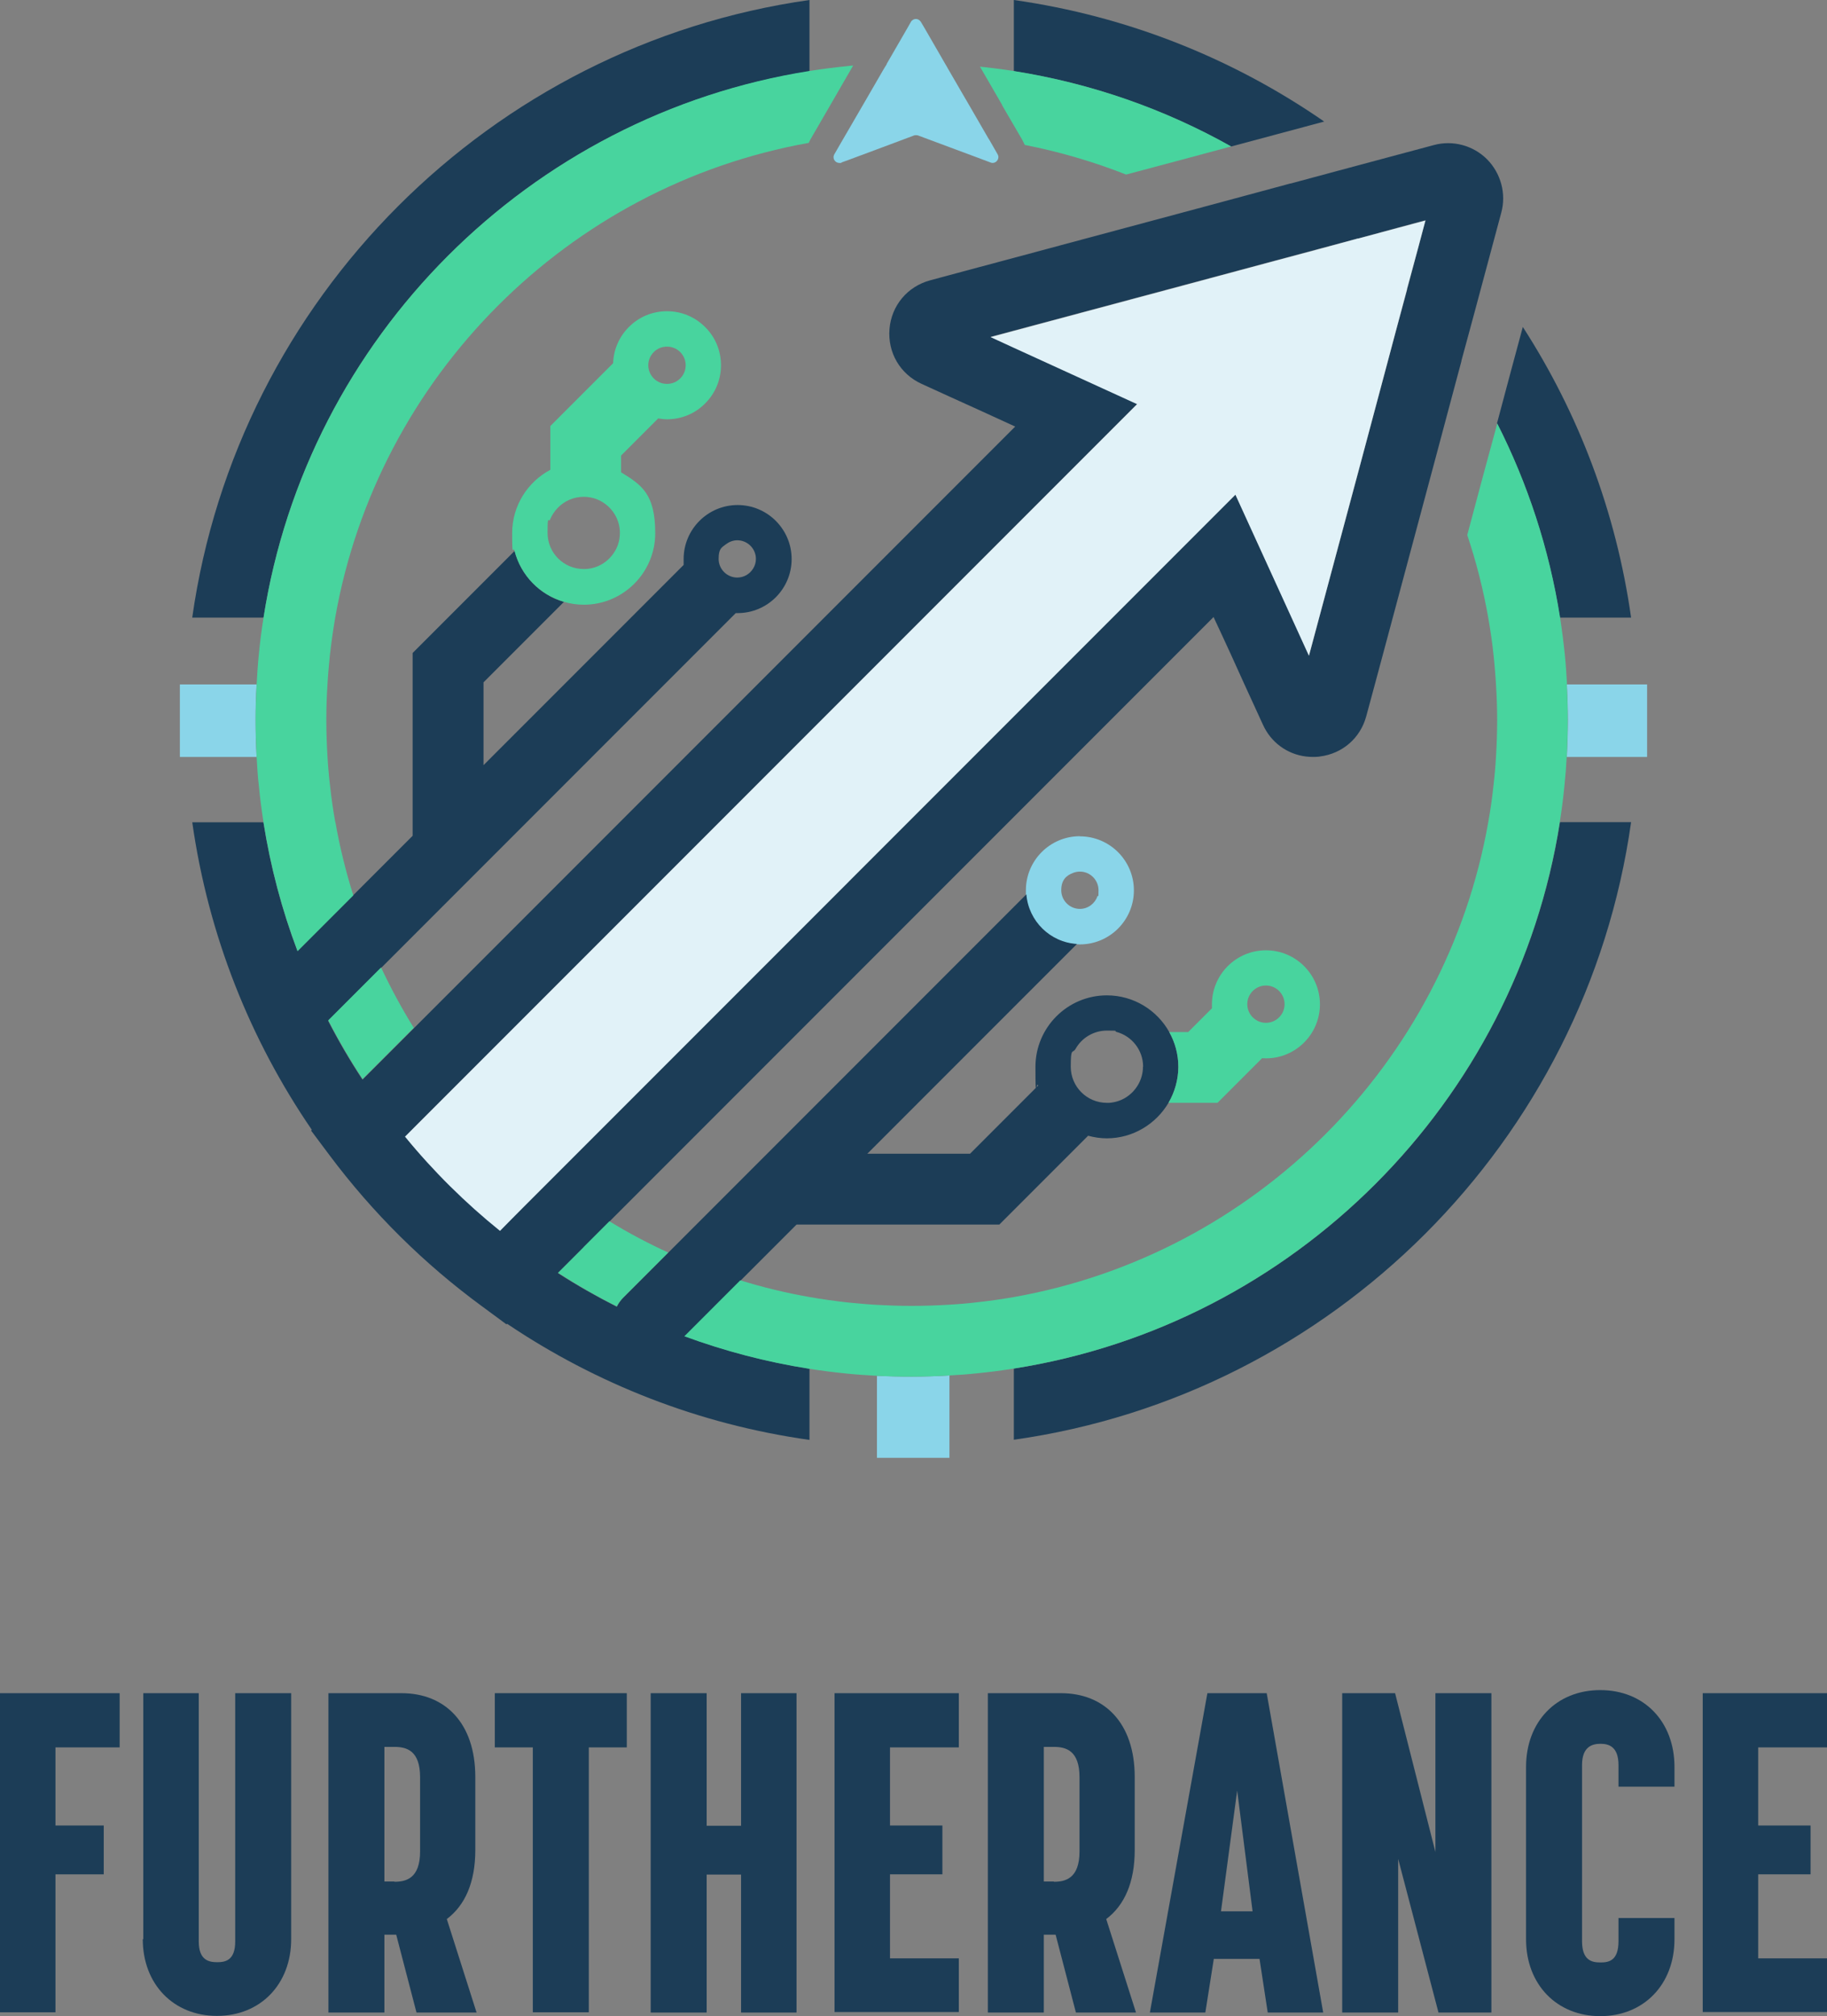 <?xml version="1.0" encoding="UTF-8"?><svg id="b" xmlns="http://www.w3.org/2000/svg" viewBox="0 0 711.5 784.7"><rect x="0" y="0" width="711.5" height="784.7" fill="#808080" stroke="none"/><defs><style>.e{fill:#8ad5e9;}.f{fill:#48d49e;}.g{fill:#e1f2f8;}.h{fill:#1c3d57;}</style></defs><g id="c"><g id="d"><path class="e" d="M637.67,266.38h-27.48c.23,4.57.4,9.2.4,13.83s-.17,9.6-.4,14.4h31.25v-28.23h-3.77Z"/><path class="e" d="M99.88,266.38h-29.83v28.23h29.88c-.29-4.74-.4-9.54-.4-14.4s.11-9.26.4-13.83h-.06Z"/><path class="e" d="M341.52,535.39v32h28.23v-32.05c-4.86.29-9.77.46-14.68.46s-9.03-.11-13.54-.34v-.06Z"/><path class="e" d="M385.12,54.22l-4.4-7.6-4.17-7.2-1.37-2.34-5.77-9.94-1.14-2-.11-.17-1.94-3.37-6.11-10.57-1.49-2.51c-.46-.74-1.2-1.14-1.94-1.14s-1.54.4-1.94,1.14l-1.43,2.51-6.11,10.57-1.89,3.26v.17c-.06,0-1.31,2.11-1.31,2.11l-6.91,11.94-1.2,2.06-5.54,9.54-1.77,3.03-3.66,6.34c-.91,1.6.29,3.37,1.94,3.37s.51,0,.8-.17l2.69-.97,5.54-2.06,5.54-2.06,14.51-5.43c.23-.11.51-.11.8-.11s.51,0,.8.11l12.11,4.51,5.54,2.06,5.54,2.06,5.03,1.89c.29.11.57.17.8.17,1.6,0,2.86-1.83,1.94-3.37l-3.37-5.89v.06Z"/><path class="e" d="M420.55,325.46c-11.6,0-21.03,9.43-21.03,21.03s0,1.14.06,1.71c.86,10.4,9.26,18.68,19.71,19.31.4,0,.86.06,1.26.06,11.6,0,21.03-9.43,21.03-21.03s-9.43-21.03-21.03-21.03v-.06ZM420.55,353.75c-4,0-7.26-3.26-7.26-7.26s1.94-5.77,4.74-6.8c.8-.29,1.66-.46,2.51-.46,4,0,7.26,3.26,7.26,7.26s-.17,1.54-.4,2.29c-.97,2.86-3.66,4.97-6.86,4.97Z"/><path class="h" d="M102.63,240.38c17.08-109.08,103.54-195.53,212.61-212.61V0C191.02,17.6,92.46,116.16,74.86,240.38h27.77Z"/><path class="h" d="M607.5,240.38h27.71c-5.83-41.2-20.51-79.59-42.17-113.13l-4.91,18.23-5.14,19.26c11.88,23.37,20.28,48.8,24.51,75.65h0Z"/><path class="h" d="M498.03,52.05l17.66-4.74C480.37,22.86,439.23,6.29,394.83,0v27.71c30.28,4.74,58.85,14.86,84.62,29.31,0,0,18.57-4.97,18.57-4.97Z"/><path class="h" d="M607.5,319.98c-17.14,109.13-103.54,195.53-212.67,212.67v27.71c124.28-17.54,222.84-116.11,240.38-240.38h-27.71Z"/><path class="h" d="M423.69,442.02c2.34.63,4.8,1.03,7.31,1.03,10.23,0,19.2-5.6,24.06-13.83,2.4-4.11,3.83-8.91,3.83-14s-1.31-9.54-3.54-13.54c-4.74-8.51-13.88-14.28-24.28-14.28-15.37,0-27.83,12.51-27.83,27.83s.4,4.97,1.03,7.31l-9.37,9.37-14.11,14.11-3.03,3.03h-40l3.77-3.77,28.23-28.23,5.54-5.54,5.54-5.54,14.11-14.11,24.46-24.46c-10.46-.63-18.86-8.91-19.71-19.31l-4.74,4.74-14.11,14.11-5.54,5.54-5.54,5.54-28.23,28.23-5.54,5.54-5.54,5.54-15.26,15.26-55.02,55.02-10.4,10.4-7.09,7.09c-1.03,1.03-1.83,2.17-2.46,3.37,0,0,0,.11-.06.11-7.89-4-15.54-8.34-22.91-13.08l.11-.11,9.83-9.83,10.06-10.06,77.94-77.94,15.26-15.26,5.54-5.54,5.54-5.54,28.23-28.23,5.54-5.54,5.54-5.54,11.94-11.94,2.17-2.17,12.23-12.23,5.54-5.54,5.54-5.54,28.23-28.23,5.54-5.54,5.54-5.54,14.91-14.91.17-.17v.17c.06,0,6.91,14.91,6.91,14.91l2.51,5.54,2.51,5.54,7.26,15.83c3.14,6.91,9.43,11.43,16.68,12.34,1.49.17,3.03.23,4.63.11.29,0,.57-.06.86-.11,8.74-1.09,15.77-7.14,18.06-15.71l3.37-12.46,1.49-5.54,1.49-5.54,4-14.91,5.49-20.46,11.2-41.77,5.2-19.48,4.8-17.94v-.17l4.74-17.48,4.51-16.8,6.29-23.43c2-7.37-.17-15.31-5.54-20.74-5.43-5.43-13.37-7.54-20.74-5.54l-22.4,6-16.4,4.4-16.97,4.57h-.17l-17.37,4.69-18.68,5.03-45.14,12.11-26.17,7.03-14.11,3.77-5.54,1.49-5.54,1.49-7.66,2.06c-8.86,2.4-15.08,9.83-15.83,18.97-.74,9.14,4.11,17.48,12.46,21.31l11.03,5.03,5.54,2.51,5.54,2.51,14.11,6.46.29.11-.29.29-14.11,14.11-5.54,5.54-5.54,5.54-28.23,28.23-5.54,5.54-5.54,5.54-9.77,9.77-5.43,5.43-9.49,9.49-5.54,5.54-5.54,5.54-28.23,28.23-5.54,5.54-5.54,5.54-14.4,14.4-79.99,79.99-10.06,10.06-9.77,9.77-.11.11c-4.86-7.37-9.31-14.97-13.37-22.86,0,0,.06-.06.11-.11,0,0,.11-.11.17-.17l9.94-9.94,10.4-10.4,56.51-56.51,14.4-14.4,5.54-5.54,5.54-5.54,28.23-28.23,5.54-5.54,5.54-5.54,14.91-14.91,1.89-1.89h.74c11.6,0,21.03-9.43,21.03-21.03s-9.43-21.03-21.03-21.03-21.03,9.43-21.03,21.03,0,1.49.11,2.17l-20.68,20.68-14.91,14.91-5.54,5.54-5.54,5.54-28.23,28.23-3.14,3.14v-32.23l4.63-4.63,5.54-5.54,14.91-14.91,6.23-6.23c-9.43-2.74-16.74-10.28-19.2-19.83l-26.06,26.06-13.66,13.66v71.14l-23.14,23.14-10.97,10.97-10.63,10.63-.11.11c-6.06-16-10.51-32.74-13.26-50.11h-27.71c6.23,43.94,22.51,84.62,46.57,119.71l-.29.29,7.14,9.54c16.8,22.46,36.74,42.23,59.42,58.85l9.54,7.03.23-.23c34.63,23.31,74.62,39.14,117.76,45.2v-27.71c-16.74-2.63-33.03-6.91-48.51-12.63l.11-.11,10.63-10.63,11.03-11.03,21.71-21.71h78.97l5.71-5.71,28.86-28.86h-.06ZM445.11,415.17c0,5.2-2.86,9.77-7.09,12.23-1.77,1.03-3.83,1.66-6,1.83h-.97c-7.77,0-14.06-6.29-14.06-14.06s.69-4.91,1.89-6.97c2.4-4.23,6.97-7.09,12.23-7.09s2.51.17,3.66.51c6,1.6,10.4,7.09,10.4,13.54h-.06ZM294.38,217.53c0,1.37-.4,2.69-1.09,3.77-1.26,2.06-3.54,3.49-6.17,3.49-4,0-7.26-3.26-7.26-7.26s1.14-4.4,2.86-5.71c1.2-.91,2.74-1.54,4.4-1.54,4,0,7.26,3.26,7.26,7.26h0ZM294.5,305.58l5.54-5.54,5.54-5.54,9.71-9.71,15.26-15.26,3.26-3.26,2.29-2.29,3.26-3.26,2.29-2.29,3.26-3.26,14.91-14.91,10-10,5.54-5.54,5.54-5.54,14.11-14.11,47.88-47.88-47.88-21.88-9.2-4.23,9.2-2.46,65.54-17.54,36.17-9.71,16.46-4.4,15.6-4.17h.17l15.54-4.23,10.68-2.86-2.91,10.91-4.23,15.83v.17l-4.34,16-4.51,16.91-9.31,34.85-16.06,59.82-4,14.91-6.8-14.91-21.83-47.77-47.77,47.77-14.91,14.91-5.54,5.54-5.54,5.54-12.46,12.46-14.11,14.11-1.66,1.66-3.83,3.83-1.66,1.66-3.83,3.83-1.66,1.66-14.4,14.4-12.17,12.17-5.54,5.54-5.54,5.54-15.26,15.26-101.02,101.02-9.88,9.88-9.6,9.6h-.06c-.63-.4-1.2-.91-1.83-1.43-1.77-1.49-3.54-2.97-5.26-4.46-1.2-1.09-2.46-2.11-3.66-3.2-.97-.91-1.94-1.77-2.91-2.69-1.43-1.31-2.8-2.69-4.23-4-.97-.91-1.89-1.89-2.86-2.8-1.49-1.54-2.97-3.03-4.46-4.57-.74-.8-1.49-1.54-2.23-2.34-1.71-1.83-3.37-3.71-5.03-5.6-.63-.69-1.2-1.43-1.83-2.11-.91-1.09-1.77-2.17-2.69-3.26h.06c0-.06,9.6-9.66,9.6-9.66l9.88-9.88,102.79-102.79,14.4-14.4v-.06Z"/><path class="f" d="M390.26,40.97l4.63,7.94,3.26,5.6c.34.63.63,1.26.91,1.89,13.66,2.69,26.86,6.57,39.48,11.54l21.43-5.71,19.37-5.2h.17c-25.77-14.51-54.34-24.57-84.62-29.37-4.4-.69-8.8-1.26-13.26-1.71l.11.17,8.57,14.8-.06.06Z"/><path class="f" d="M610.25,266.38c-.11-1.83-.23-3.66-.34-5.54-.11-1.83-.29-3.66-.46-5.54-.51-5.03-1.14-10-1.89-14.91-4.23-26.8-12.63-52.22-24.51-75.65v.23l-5.54,20.4-6.11,22.86c3.49,10.4,6.23,21.14,8.17,32.17.86,4.91,1.6,9.88,2.11,14.91.17,1.83.4,3.66.51,5.54.17,1.83.29,3.66.4,5.54.29,4.57.46,9.2.46,13.83s-.17,9.6-.46,14.4c-.11,1.83-.23,3.66-.4,5.54-.17,1.83-.34,3.66-.57,5.54-.51,4.86-1.2,9.66-2.06,14.4-16.57,93.88-90.85,168.1-184.73,184.73-4.63.8-9.37,1.49-14.11,2-1.83.23-3.66.4-5.54.57-1.83.17-3.66.29-5.54.4-4.86.29-9.77.46-14.68.46s-9.03-.17-13.54-.4c-1.83-.11-3.66-.23-5.54-.4-1.83-.17-3.66-.34-5.54-.51-5.14-.57-10.23-1.26-15.26-2.17-9.14-1.6-18.06-3.77-26.8-6.46l-11.03,11.03-10.63,10.63-.11.11c15.54,5.71,31.77,10,48.51,12.63,5.03.8,10.11,1.43,15.26,1.94,1.83.17,3.66.34,5.54.46,1.83.11,3.66.23,5.54.34,4.46.23,8.97.34,13.54.34s9.83-.17,14.68-.46c1.83-.11,3.66-.23,5.54-.34,1.83-.17,3.66-.29,5.54-.51,4.74-.46,9.43-1.09,14.11-1.83,109.13-17.14,195.53-103.54,212.67-212.67.74-4.74,1.37-9.54,1.83-14.4.17-1.83.34-3.66.51-5.54.11-1.83.23-3.66.34-5.54.29-4.74.4-9.54.4-14.4s-.11-9.26-.4-13.83l.11.11Z"/><path class="f" d="M148.45,376.49l-10.4,10.4-9.94,9.94s-.11.11-.17.17c0,0-.06.06-.11.11,4.06,7.89,8.51,15.48,13.37,22.86l.11-.11,9.77-9.77,10.06-10.06c-4.69-7.54-8.91-15.37-12.74-23.48l.06-.06Z"/><path class="f" d="M130.57,319.98c-.86-4.74-1.54-9.54-2.06-14.4-.23-1.83-.4-3.66-.57-5.54-.17-1.83-.29-3.66-.4-5.54-.29-4.74-.46-9.54-.46-14.4s.17-9.26.46-13.83c.11-1.83.23-3.66.4-5.54.17-1.83.34-3.66.51-5.54.57-5.03,1.26-10,2.11-14.91,16.57-93.76,90.68-167.93,184.39-184.67.11-.23.23-.4.29-.63.11-.17.17-.34.29-.57l8.17-14.11,6.8-11.77,1.66-2.86.11-.17c-.57,0-1.14.11-1.71.17-5.14.51-10.17,1.14-15.26,1.94-109.13,17.26-195.59,103.71-212.67,212.78-.8,4.91-1.43,9.94-1.89,14.91-.17,1.83-.34,3.66-.46,5.54-.11,1.83-.23,3.66-.34,5.54-.23,4.57-.4,9.2-.4,13.83s.17,9.6.4,14.4c.11,1.83.23,3.66.34,5.54.11,1.83.29,3.66.51,5.54.46,4.86,1.09,9.6,1.83,14.4,2.74,17.31,7.2,34.11,13.26,50.11l.11-.11,10.63-10.63,10.97-10.97c-2.91-9.26-5.26-18.74-6.97-28.46l-.06-.06Z"/><path class="f" d="M227.25,485.45l-9.83,9.83-.11.11c7.37,4.74,15.03,9.14,22.91,13.08,0,0,0-.11.06-.11.63-1.2,1.43-2.34,2.46-3.37l7.09-7.09,10.4-10.4c-7.89-3.6-15.54-7.66-22.91-12.17l-10.06,10.06v.06Z"/><path class="g" d="M330.49,343.17l5.54-5.54,5.54-5.54,12.17-12.17,14.4-14.4,1.66-1.66,3.83-3.83,1.66-1.66,3.83-3.83,1.66-1.66,14.11-14.11,12.46-12.46,5.54-5.54,5.54-5.54,14.91-14.91,47.77-47.77,21.83,47.77,6.8,14.91,4-14.91,16.06-59.82,9.31-34.85,4.51-16.91,4.29-16v-.17l4.29-15.83,2.91-10.91-10.68,2.86-15.54,4.17h-.17l-15.6,4.23-16.46,4.4-36.17,9.71-65.54,17.54-9.2,2.46,9.2,4.23,47.88,21.88-47.88,47.88-14.11,14.11-5.54,5.54-5.54,5.54-10,10-14.91,14.91-3.26,3.26-2.29,2.29-3.26,3.26-2.29,2.29-3.26,3.26-15.26,15.26-9.71,9.71-5.54,5.54-5.54,5.54-14.4,14.4-102.79,102.79-9.88,9.88-9.6,9.6h-.06c11.03,13.48,23.43,25.77,36.97,36.68h.06c0-.06,9.6-9.71,9.6-9.71l9.88-9.88,101.02-101.02,15.26-15.26h0Z"/><path class="f" d="M474.14,429.23l17.37-17.37c.51,0,.97.06,1.49.06,11.6,0,21.03-9.43,21.03-21.03s-9.43-21.03-21.03-21.03-21.03,9.43-21.03,21.03,0,.97.06,1.49l-9.31,9.31h-7.37c2.23,4,3.54,8.63,3.54,13.54s-1.43,9.88-3.83,14h19.08ZM485.74,390.83c0-4,3.26-7.26,7.26-7.26s7.26,3.26,7.26,7.26-3.26,7.26-7.26,7.26-7.26-3.26-7.26-7.26Z"/><path class="f" d="M256.21,162.85c1.14.17,2.34.34,3.54.34,5.6,0,10.91-2.17,14.86-6.17,4-4,6.17-9.26,6.17-14.86s-2.17-10.91-6.17-14.86c-4-4-9.26-6.17-14.86-6.17s-10.91,2.17-14.86,6.17c-3.77,3.77-5.94,8.74-6.11,14.06l-24.46,24.46v17.03c-8.8,4.69-14.86,13.94-14.86,24.63s.34,4.69.91,6.91c2.46,9.54,9.77,17.08,19.2,19.83,2.46.74,5.09,1.14,7.77,1.14,15.37,0,27.83-12.51,27.83-27.83s-5.31-18.8-13.31-23.71v-6.51l14.34-14.34v-.11ZM254.61,137.02c1.43-1.43,3.26-2.11,5.14-2.11s3.71.69,5.14,2.11c2.86,2.86,2.86,7.43,0,10.28-1.43,1.43-3.26,2.11-5.14,2.11s-3.71-.69-5.14-2.11c-2.86-2.86-2.86-7.43,0-10.28h0ZM227.3,221.47c-7.77,0-14.06-6.29-14.06-14.06s.4-3.66,1.03-5.31c.29-.74.69-1.49,1.14-2.17.51-.8,1.09-1.54,1.77-2.23,2.57-2.69,6.17-4.34,10.17-4.34,7.54,0,13.71,6,14.06,13.43v.63c0,2.91-.86,5.6-2.4,7.83-1.31,1.94-3.09,3.54-5.14,4.63-1.94,1.03-4.17,1.6-6.51,1.6h-.06Z"/></g><path class="h" d="M0,659h46.6v21.1h-25v30.4h18.8v19h-18.8v53.7H0s0-124.2,0-124.2Z"/><path class="h" d="M55.8,754.8v-95.8h21.6v96.6c0,7.4,4,8.1,7.2,8.1s7-.7,7-8.1v-96.6h21.8v95.7c0,17.6-12,29.9-28.9,29.9s-28.9-12.3-28.9-29.9l.2.1Z"/><path class="h" d="M127.9,659h28.5c16.9,0,28.7,11.6,28.7,32.6v28.5c0,12.5-4,21.5-11.1,26.8l11.6,36.4h-23.4l-7.9-30.3h-4.6v30.3h-21.8v-124.3ZM153.6,732.4c4.4,0,10-1.2,10-11.8v-28.9c0-10.4-5.3-11.8-10-11.8h-3.9v52.4h3.9v.1Z"/><path class="h" d="M207.5,680.1h-14.8v-21.1h51.4v21.1h-14.8v103.1h-21.8v-103.1h0Z"/><path class="h" d="M253.4,659h21.8v51.6h13.4v-51.6h21.6v124.3h-21.6v-53.7h-13.4v53.7h-21.8v-124.3Z"/><path class="h" d="M325,659h48.4v21.1h-26.8v30.4h20.4v19h-20.4v32.7h26.8v20.9h-48.4v-124.1Z"/><path class="h" d="M384.7,659h28.5c16.9,0,28.7,11.6,28.7,32.6v28.5c0,12.5-4,21.5-11.1,26.8l11.6,36.4h-23.4l-7.9-30.3h-4.6v30.3h-21.8v-124.3h0ZM410.4,732.4c4.4,0,10-1.2,10-11.8v-28.9c0-10.4-5.3-11.8-10-11.8h-3.9v52.4h3.9v.1Z"/><path class="h" d="M470.1,659h23.2l22,124.3h-21.6l-3.2-20.9h-17.8l-3.3,20.9h-21.6l22.4-124.3h-.1ZM487.8,743.9l-6-47-6.3,47h12.3Z"/><path class="h" d="M522.7,659h20.6l15.7,61.8v-61.8h21.8v124.3h-20.6l-15.7-59.8v59.8h-21.8v-124.3Z"/><path class="h" d="M594.3,754.8v-67.1c0-17.6,11.8-29.9,28.9-29.9s28.9,12.3,28.9,29.9v7.7h-21.8v-8.4c0-7.4-4-8.3-7-8.3s-7.2.9-7.2,8.3v68.5c0,7.6,3.9,8.3,7.2,8.3s7-.7,7-8.3v-9h21.8v8.3c0,17.6-12,29.9-28.9,29.9s-28.9-12.3-28.9-29.9Z"/><path class="h" d="M663.1,659h48.4v21.1h-26.8v30.4h20.4v19h-20.4v32.7h26.8v20.9h-48.4v-124.1Z"/></g></svg>
